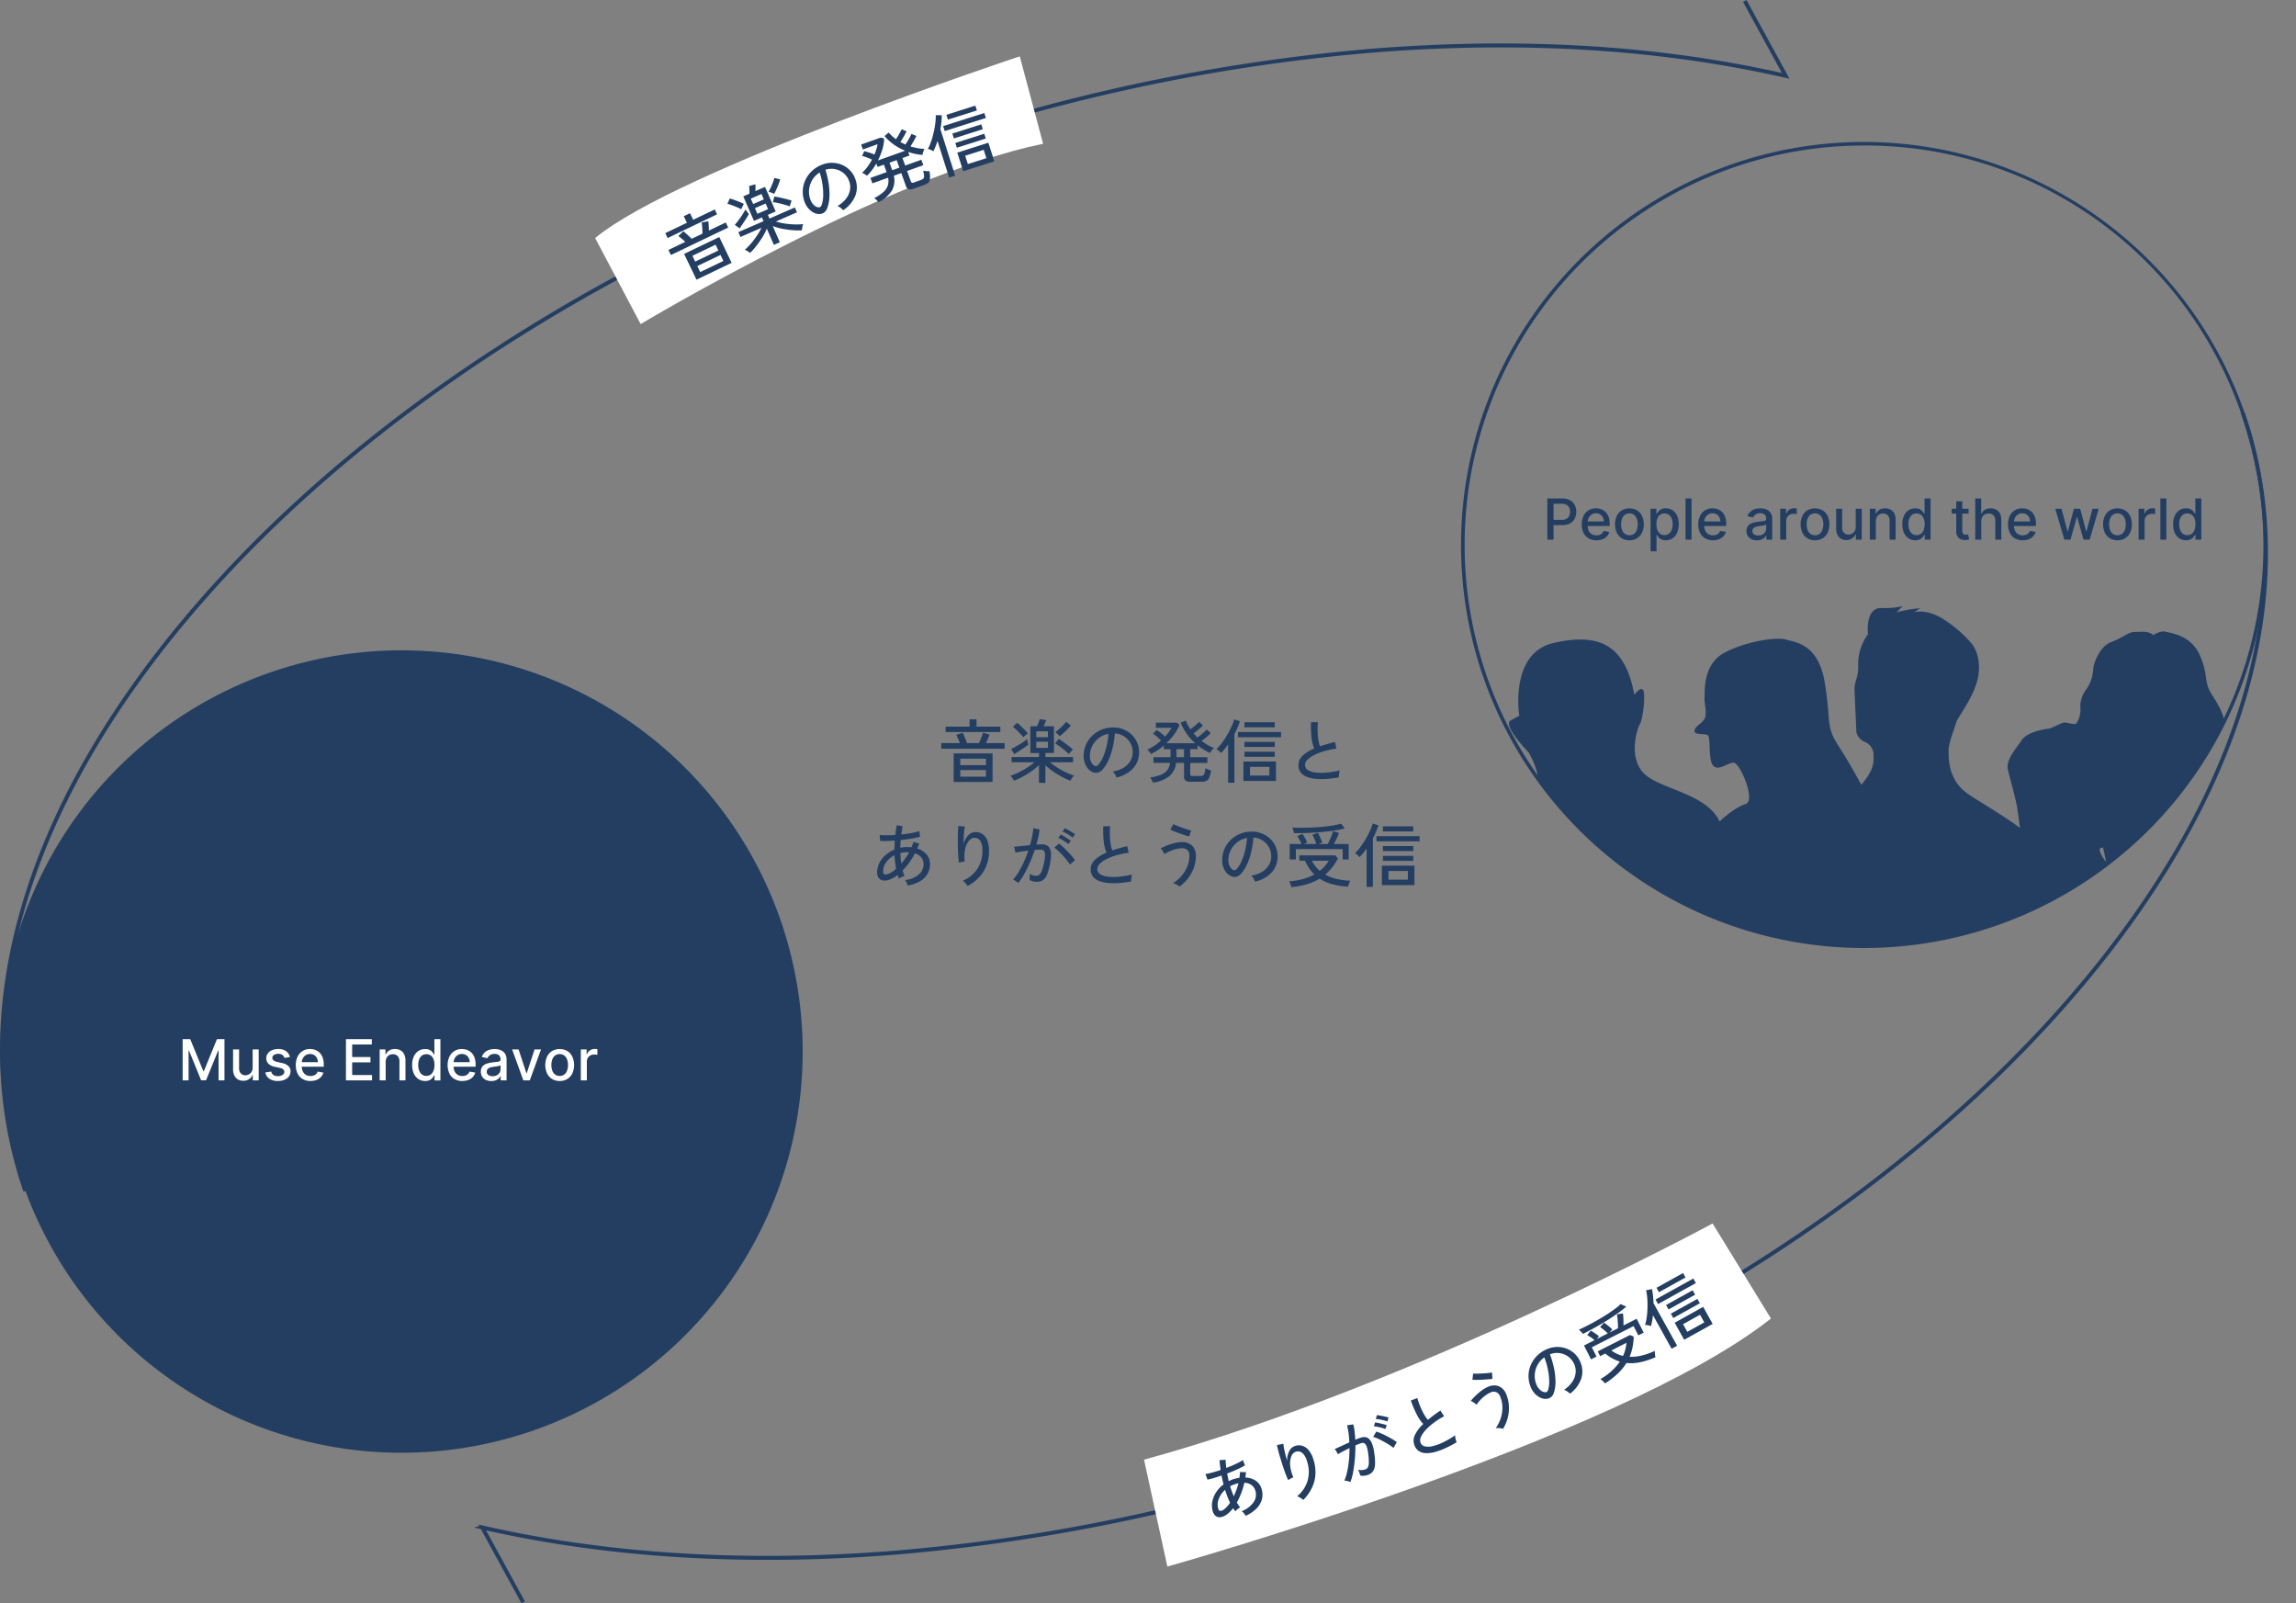<svg xmlns="http://www.w3.org/2000/svg" xmlns:xlink="http://www.w3.org/1999/xlink" width="563" height="393.051" viewBox="0 0 563 393.051"><rect x="0" y="0" width="563" height="393.051" fill="#808080" stroke="none"/><defs><clipPath id="a"><rect width="563" height="393.051" fill="none"/></clipPath><clipPath id="b"><path d="M487.815,46.85a98.33,98.33,0,1,0,32.1-5.421,98.469,98.469,0,0,0-32.1,5.421" transform="translate(-421.63 -41.429)" fill="none"/></clipPath></defs><g clip-path="url(#a)"><path d="M191.424,253.557A98.358,98.358,0,1,1,66.3,192.795a98.359,98.359,0,0,1,125.127,60.763" transform="translate(-0.014 -27.955)" fill="#243e62"/><path d="M520.006,238.511a98.8,98.8,0,1,1,32.236-5.445,98.956,98.956,0,0,1-32.236,5.445M519.837,41.78a97.937,97.937,0,1,0,92.627,65.9,97.505,97.505,0,0,0-92.627-65.9" transform="translate(-62.837 -6.107)" fill="#243e62"/><path d="M5.762,292.138c-14.944-43.162-.59-93.555,40.422-141.9C87.135,101.97,149.78,61.5,222.583,36.3A461.368,461.368,0,0,1,336.835,11.911c36.025-2.855,69.694-.843,100.1,5.979L427.41.464,428.26,0,438.809,19.31l-1.047-.24c-30.581-6.991-64.512-9.075-100.849-6.2A460.442,460.442,0,0,0,222.9,37.211C150.258,62.363,87.762,102.727,46.92,150.867,6.139,198.938-8.152,249,6.675,291.822Z" transform="translate(0 0)" fill="#243e62"/><path d="M148.242,410.749l-9.93-18.176-1.737-.4,1.333-.34-.216-.4.952.217a.23.23,0,0,1,.117.027c30.576,6.988,64.5,9.07,100.829,6.19A460.405,460.405,0,0,0,353.6,373.537c72.641-25.151,135.138-65.515,175.979-113.656,40.779-48.07,55.072-98.128,40.245-140.954l.914-.317c14.944,43.162.59,93.555-40.422,141.9-40.951,48.27-103.6,88.737-176.4,113.945a461.415,461.415,0,0,1-114.252,24.386c-36.03,2.855-69.7.843-100.1-5.982.257.457.6,1.081,1.063,1.931l8.466,15.5Z" transform="translate(-20.378 -17.698)" fill="#243e62"/><path d="M271.283,214.471V213.1h4.568a11.121,11.121,0,0,0-.425-1.044c-.169-.368-.334-.693-.493-.977l1.613-.51q.153.29.349.747t.382.934q.186.476.305.849H280.5a8.634,8.634,0,0,0,.4-.849c.131-.317.252-.628.366-.934s.2-.56.254-.764l1.579.425a6.672,6.672,0,0,1-.339.968q-.254.611-.51,1.155h4.585v1.376Zm1.07-4.092v-1.325h5.875v-1.783h1.7v1.783h5.842v1.325Zm1.97,5.247h9.543v7h-9.543Zm1.63,2.87h6.283v-1.579h-6.283Zm0,2.836h6.283V219.7h-6.283Z" transform="translate(-40.478 -30.927)" fill="#243e62"/><path d="M298.215,222.833V218.5a14.372,14.372,0,0,1-1.859,1.511,22.809,22.809,0,0,1-2.2,1.35,15.336,15.336,0,0,1-2.073.942,4.332,4.332,0,0,0-.382-.628,3.162,3.162,0,0,0-.5-.578,14.832,14.832,0,0,0,1.987-.807,20.587,20.587,0,0,0,2.1-1.172,15.037,15.037,0,0,0,1.808-1.333h-5.6V216.5h6.724v-.985h-2.122V208.96h1.63q.152-.306.357-.815a9.362,9.362,0,0,0,.322-.934l1.6.238q-.068.2-.28.67t-.4.841h2.564v6.554H299.8v.985h6.775v1.29h-5.637a14.839,14.839,0,0,0,1.766,1.3,18.89,18.89,0,0,0,2.079,1.146,16.646,16.646,0,0,0,2.03.815,3.566,3.566,0,0,0-.493.6q-.272.4-.408.653a16.588,16.588,0,0,1-2.055-.933,21.745,21.745,0,0,1-2.2-1.342A13.391,13.391,0,0,1,299.8,218.5v4.33Zm-6.078-7.047-.731-1.274q.391-.168.916-.458c.352-.193.716-.4,1.1-.637s.735-.464,1.069-.7.608-.439.824-.62c.012.091.037.23.077.416s.082.371.128.552a4.044,4.044,0,0,1,.085.408q-.425.339-1.07.781t-1.29.849q-.646.407-1.1.679m2.241-4.126a10.973,10.973,0,0,0-.73-.84q-.458-.485-.951-.96a7.924,7.924,0,0,0-.9-.764l1.053-.968a11.525,11.525,0,0,1,.933.807q.51.484.977.968t.721.807q-.119.086-.339.271t-.433.373q-.213.188-.331.305m3.175,0h2.854v-1.444h-2.854Zm0,2.6h2.854v-1.494h-2.854Zm8,1.511a13.267,13.267,0,0,0-1.018-.9q-.628-.51-1.265-.977a10.7,10.7,0,0,0-1.095-.721l.865-1.121q.374.221.858.561t.993.721q.509.383.942.731t.706.6a4.288,4.288,0,0,0-.323.322q-.2.221-.391.433a2.955,2.955,0,0,0-.272.348m-2.292-4.347a2.28,2.28,0,0,0-.271-.305c-.136-.136-.278-.275-.425-.416a3.349,3.349,0,0,0-.34-.3,9.117,9.117,0,0,0,.883-.7c.34-.3.67-.617.994-.95a11.075,11.075,0,0,0,.773-.875l1.154.9q-.305.374-.79.875t-1.01.977a12.148,12.148,0,0,1-.968.8" transform="translate(-43.45 -30.918)" fill="#243e62"/><path d="M320.369,221.868A3.338,3.338,0,0,0,320,221.1a3,3,0,0,0-.551-.7,7.113,7.113,0,0,0,2.6-.883,4.887,4.887,0,0,0,1.656-1.579,4.109,4.109,0,0,0,.637-2.021,4.489,4.489,0,0,0-1.223-3.379A4.712,4.712,0,0,0,321.7,211.5a4.594,4.594,0,0,0-1.724-.433,23,23,0,0,1-.492,3.328,16.724,16.724,0,0,1-1.012,3.125,8.819,8.819,0,0,1-1.52,2.411,2.285,2.285,0,0,1-1.2.764,2.178,2.178,0,0,1-1.265-.153,3,3,0,0,1-1.155-.892,4.366,4.366,0,0,1-.781-1.485,5.292,5.292,0,0,1-.221-1.867,7.077,7.077,0,0,1,.7-2.751,6.831,6.831,0,0,1,1.674-2.164,7.256,7.256,0,0,1,2.411-1.376,7.565,7.565,0,0,1,2.9-.382,6.4,6.4,0,0,1,2.309.561,6.3,6.3,0,0,1,1.919,1.341,5.853,5.853,0,0,1,1.664,4.5,5.672,5.672,0,0,1-1.578,3.736,7.73,7.73,0,0,1-3.974,2.106m-5.434-2.9a.755.755,0,0,0,.442.111.717.717,0,0,0,.492-.264,6.648,6.648,0,0,0,1.2-1.9,15.6,15.6,0,0,0,.892-2.7,18.3,18.3,0,0,0,.459-3.04,5.425,5.425,0,0,0-2.293.985,5.641,5.641,0,0,0-1.6,1.833,5.5,5.5,0,0,0-.662,2.377,3.34,3.34,0,0,0,.272,1.622,2.167,2.167,0,0,0,.8.977" transform="translate(-46.603 -31.276)" fill="#243e62"/><path d="M332.034,222.846a3.667,3.667,0,0,0-.271-.629,5.2,5.2,0,0,0-.391-.645,11.18,11.18,0,0,0,2.556-.629,3.761,3.761,0,0,0,1.578-1.12,3.908,3.908,0,0,0,.756-1.817h-4.093V216.6h4.194v-1.953h-1.647v-.883a14.226,14.226,0,0,1-1.528,1.146,13.659,13.659,0,0,1-1.63.909,2.349,2.349,0,0,0-.237-.356c-.114-.147-.232-.289-.357-.425a1.681,1.681,0,0,0-.322-.289,9.934,9.934,0,0,0,1.766-.959,14.393,14.393,0,0,0,1.63-1.282,12.148,12.148,0,0,0-.985-.909,8.8,8.8,0,0,0-1-.738l.9-.934q.457.29,1.044.747t1.028.866q.491-.544.892-1.078a8.327,8.327,0,0,0,.67-1.045h-3.821V208.14h5.078l.73.51a10.353,10.353,0,0,1-1.325,2.377,16.278,16.278,0,0,1-1.9,2.157h7.063a13.533,13.533,0,0,1-2.1-2.343,12.221,12.221,0,0,1-1.451-2.734l1.24-.475a10.361,10.361,0,0,0,1.138,2.139q.357-.254.765-.585c.271-.221.532-.444.781-.671a7,7,0,0,0,.577-.577l.968.883q-.288.288-.7.653t-.841.713q-.433.348-.773.6c.159.169.314.337.467.5s.314.325.484.483c.238-.169.506-.376.807-.619s.583-.487.849-.73.472-.444.619-.6l.968.883q-.272.272-.662.629t-.807.7q-.416.339-.755.594a14.583,14.583,0,0,0,1.451.968,10.2,10.2,0,0,0,1.571.747,4.4,4.4,0,0,0-.339.348c-.135.153-.264.312-.382.476a2.039,2.039,0,0,0-.246.416A15.072,15.072,0,0,1,343,213.71v.934h-1.817V216.6H345.4v1.409h-4.211v2.734a.467.467,0,0,0,.127.356.761.761,0,0,0,.5.118H343.6a1.542,1.542,0,0,0,.713-.135.876.876,0,0,0,.382-.552,7.235,7.235,0,0,0,.213-1.265,4.194,4.194,0,0,0,.7.356c.277.113.512.2.7.272a7.133,7.133,0,0,1-.484,1.774,1.466,1.466,0,0,1-.73.773,3.075,3.075,0,0,1-1.163.186h-2.666a2.074,2.074,0,0,1-1.223-.28,1.106,1.106,0,0,1-.373-.943v-3.4h-1.936a5.014,5.014,0,0,1-1.664,3.252,8.31,8.31,0,0,1-4.041,1.588m5.79-6.249h1.851v-1.953h-1.851Z" transform="translate(-49.335 -30.981)" fill="#243e62"/><path d="M353.454,222.828v-9.39q-.425.595-.858,1.121t-.874.967a3.981,3.981,0,0,0-.51-.517,3.26,3.26,0,0,0-.612-.433,9.3,9.3,0,0,0,1.053-1.147q.542-.687,1.069-1.511t.977-1.673q.449-.849.772-1.613a10.566,10.566,0,0,0,.476-1.342l1.409.442q-.239.748-.586,1.562T355,210.908v11.92Zm2.411-12.446h10.579v1.274H355.865Zm1.341,7.233h7.981v4.771h-7.981Zm.255-9.628H364.9v1.24h-7.437Zm0,4.822H364.9v1.24h-7.437Zm0,2.411H364.9v1.223h-7.437Zm1.358,5.842h4.754v-2.14h-4.754Z" transform="translate(-52.313 -30.93)" fill="#243e62"/><path d="M384.132,221.624a28.436,28.436,0,0,1-2.972.374,16.437,16.437,0,0,1-2.7-.017,7.888,7.888,0,0,1-2.207-.5,3.427,3.427,0,0,1-1.486-1.078,2.814,2.814,0,0,1-.534-1.766,3.142,3.142,0,0,1,1.061-2.36,9.248,9.248,0,0,1,2.81-1.732,9.417,9.417,0,0,1-.662-2.657,24.78,24.78,0,0,1-.135-3.8H379a17.189,17.189,0,0,0-.077,2.114,16.281,16.281,0,0,0,.179,2.106,8.928,8.928,0,0,0,.408,1.69q.849-.288,1.774-.552t1.894-.5l.356,1.63a20.366,20.366,0,0,0-2.921.6,14.3,14.3,0,0,0-2.461.934,6.344,6.344,0,0,0-1.691,1.163,1.834,1.834,0,0,0-.619,1.274,1.455,1.455,0,0,0,.687,1.265,4.324,4.324,0,0,0,1.884.619,12.8,12.8,0,0,0,2.734.017,22.176,22.176,0,0,0,3.235-.544,4.056,4.056,0,0,0-.187.841,6.939,6.939,0,0,0-.067.875" transform="translate(-55.839 -31.049)" fill="#243e62"/><path d="M260.308,252.56a4.15,4.15,0,0,0-.246-.67,2.669,2.669,0,0,0-.416-.671,6.282,6.282,0,0,0,3.362-1.342,3.25,3.25,0,0,0,1.172-2.529,2.554,2.554,0,0,0-.561-1.681,3.26,3.26,0,0,0-1.545-1,17.476,17.476,0,0,1-3.023,4.211q.1.356.22.7c.08.227.165.448.255.663a3.935,3.935,0,0,0-.738.263,3.418,3.418,0,0,0-.654.365c-.056-.147-.111-.294-.161-.442s-.1-.294-.162-.442a7.343,7.343,0,0,1-1.9,1.1,3.434,3.434,0,0,1-1.715.229,1.645,1.645,0,0,1-.645-.263,1.6,1.6,0,0,1-.535-.629,2.421,2.421,0,0,1-.212-1.095,4.972,4.972,0,0,1,.551-2.3,6.573,6.573,0,0,1,1.511-1.928,7.513,7.513,0,0,1,2.182-1.342q0-.577.026-1.138t.06-1.086q-1.087.086-2.038.111a14.3,14.3,0,0,1-1.545-.026l-.136-1.444a16.4,16.4,0,0,0,1.673.068q1.027,0,2.164-.068.085-.662.17-1.265t.187-1.129l1.46.271q-.1.459-.187.951t-.152,1.036q1.274-.137,2.454-.34a12.561,12.561,0,0,0,1.961-.475l.17,1.375a17.643,17.643,0,0,1-2.114.467q-1.265.213-2.623.348-.069.918-.1,1.9.407-.085.831-.136a7.106,7.106,0,0,1,.849-.051q.272,0,.535.017t.518.051a13.438,13.438,0,0,0,.509-1.325l1.41.408-.237.612c-.08.2-.164.408-.255.611a4.789,4.789,0,0,1,2.276,1.427,3.612,3.612,0,0,1,.849,2.445,4.559,4.559,0,0,1-.662,2.445,5.17,5.17,0,0,1-1.885,1.765,8.85,8.85,0,0,1-2.9.985m-4.788-2.853a6.464,6.464,0,0,0,1.919-1.24q-.152-.8-.246-1.639t-.128-1.707a5.861,5.861,0,0,0-2.021,1.69,3.684,3.684,0,0,0-.782,2.249q0,.662.366.748a1.622,1.622,0,0,0,.892-.1m3.192-2.513q.493-.595.994-1.291a13,13,0,0,0,.925-1.494,1.722,1.722,0,0,0-.237-.017h-.238a6.734,6.734,0,0,0-1.664.2c.012.442.037.881.077,1.316s.088.864.145,1.282" transform="translate(-37.721 -35.478)" fill="#243e62"/><path d="M278.449,252.715a4.168,4.168,0,0,0-.527-.7,4.3,4.3,0,0,0-.646-.595,7.793,7.793,0,0,0,3.541-2.87A8.028,8.028,0,0,0,282.083,244a5.04,5.04,0,0,0-.288-1.893,1.952,1.952,0,0,0-.765-.968,1.725,1.725,0,0,0-1.052-.229,1.847,1.847,0,0,0-1.24.773,4.834,4.834,0,0,0-.892,2,8.936,8.936,0,0,0-.093,3.031,2.6,2.6,0,0,0-.459.06c-.2.039-.4.079-.578.118a2.408,2.408,0,0,0-.391.111q-.085-.611-.153-1.528t-.093-1.961q-.027-1.045-.026-2.089c0-.7.01-1.344.034-1.945s.056-1.092.1-1.477l1.6.153a9.9,9.9,0,0,0-.179,1.155q-.077.713-.111,1.528t-.051,1.562a5.027,5.027,0,0,1,1.121-2.046,2.407,2.407,0,0,1,1.7-.858,2.954,2.954,0,0,1,1.732.425,3.237,3.237,0,0,1,1.24,1.486A6.3,6.3,0,0,1,283.7,244a9.466,9.466,0,0,1-1.384,5.238,10.191,10.191,0,0,1-3.863,3.473" transform="translate(-41.19 -35.513)" fill="#243e62"/><path d="M293.252,252.066a2.389,2.389,0,0,0-.357-.271q-.254-.17-.517-.332a1.524,1.524,0,0,0-.417-.195,12.06,12.06,0,0,0,1.377-1.894,24.212,24.212,0,0,0,1.29-2.479q.611-1.349,1.087-2.759-.918.119-1.775.247a13.91,13.91,0,0,0-1.384.263q-.017-.153-.077-.45c-.039-.2-.085-.4-.135-.594a3.244,3.244,0,0,0-.128-.416q.593-.051,1.681-.162t2.224-.229a20.426,20.426,0,0,0,.544-2.157,16.929,16.929,0,0,0,.271-1.97l1.529.271a13.92,13.92,0,0,1-.271,1.775q-.205.942-.493,1.944.8-.051,1.308-.051a2.971,2.971,0,0,1,1.163.212,1.617,1.617,0,0,1,.789.739,3.314,3.314,0,0,1,.322,1.46,10.442,10.442,0,0,1-.254,2.36,13.675,13.675,0,0,1-.7,2.581,3.169,3.169,0,0,1-1,1.4,2.544,2.544,0,0,1-1.52.433,4.051,4.051,0,0,1-.917-.1,2.8,2.8,0,0,1-.85-.356q.018-.306.018-.764a4.437,4.437,0,0,0-.052-.748,3.1,3.1,0,0,0,1.648.493,1.172,1.172,0,0,0,.781-.271,2.419,2.419,0,0,0,.594-.977,13.651,13.651,0,0,0,.544-2,9.934,9.934,0,0,0,.237-1.681,2.267,2.267,0,0,0-.127-.951.76.76,0,0,0-.4-.424,1.6,1.6,0,0,0-.595-.1q-.272,0-.629.017t-.763.051q-.527,1.579-1.206,3.116t-1.4,2.827a13.812,13.812,0,0,1-1.435,2.14m12.668-4.5a9.458,9.458,0,0,0-.756-1.062q-.484-.6-1.045-1.214t-1.095-1.112a7.683,7.683,0,0,0-.942-.773l1.138-.985a9.5,9.5,0,0,1,.994.815q.55.51,1.12,1.1t1.053,1.155a9.667,9.667,0,0,1,.755.993Zm-.391-5.009a7.687,7.687,0,0,0-.738-.568q-.434-.3-.892-.561a8.206,8.206,0,0,0-.815-.416l.577-.8a6.5,6.5,0,0,1,.8.425c.316.192.631.391.942.594a8.983,8.983,0,0,1,.738.527Zm1.052-1.6a6.107,6.107,0,0,0-.756-.561q-.449-.288-.908-.543a6.342,6.342,0,0,0-.815-.391l.56-.8a8.173,8.173,0,0,1,.807.408q.484.272.96.56a7.031,7.031,0,0,1,.747.51Z" transform="translate(-43.564 -35.612)" fill="#243e62"/><path d="M324.256,251.624a28.437,28.437,0,0,1-2.972.374,16.436,16.436,0,0,1-2.7-.017,7.888,7.888,0,0,1-2.207-.5,3.427,3.427,0,0,1-1.486-1.078,2.814,2.814,0,0,1-.534-1.766,3.142,3.142,0,0,1,1.061-2.36,9.248,9.248,0,0,1,2.81-1.732,9.416,9.416,0,0,1-.662-2.657,24.784,24.784,0,0,1-.135-3.8h1.7a17.2,17.2,0,0,0-.077,2.114,16.281,16.281,0,0,0,.179,2.106,8.926,8.926,0,0,0,.408,1.69q.849-.288,1.774-.552t1.894-.5l.357,1.63a20.37,20.37,0,0,0-2.921.6,14.3,14.3,0,0,0-2.461.934,6.343,6.343,0,0,0-1.691,1.163,1.834,1.834,0,0,0-.619,1.274,1.455,1.455,0,0,0,.687,1.265,4.325,4.325,0,0,0,1.885.619,12.8,12.8,0,0,0,2.734.017,22.176,22.176,0,0,0,3.235-.544,4.055,4.055,0,0,0-.187.841,6.934,6.934,0,0,0-.067.875" transform="translate(-46.905 -35.525)" fill="#243e62"/><path d="M339.133,252.788a3.917,3.917,0,0,0-1.58-.849,8.667,8.667,0,0,0,2.029-1.715,8.391,8.391,0,0,0,1.444-2.318,6.877,6.877,0,0,0,.534-2.675,1.808,1.808,0,0,0-.492-1.4,1.745,1.745,0,0,0-1.223-.45,6.405,6.405,0,0,0-1.545.2,9.651,9.651,0,0,0-1.562.535,6.7,6.7,0,0,0-1.274.721,3.679,3.679,0,0,0-.237-.458c-.113-.193-.236-.379-.365-.561a2.542,2.542,0,0,0-.348-.408q.73-.374,1.622-.73a13.239,13.239,0,0,1,1.85-.586,8.019,8.019,0,0,1,1.859-.229,3.579,3.579,0,0,1,1.682.391,2.949,2.949,0,0,1,1.189,1.137,3.557,3.557,0,0,1,.442,1.833,8.567,8.567,0,0,1-.527,2.989,9.526,9.526,0,0,1-1.435,2.59,9.77,9.77,0,0,1-2.062,1.978m2.36-12.294c-.237-.056-.567-.153-.985-.288s-.864-.289-1.333-.459-.911-.337-1.324-.5a8.716,8.716,0,0,1-.96-.433l.747-1.342q.288.153.849.382t1.231.467q.67.239,1.291.433t.994.281Z" transform="translate(-49.913 -35.433)" fill="#243e62"/><path d="M360.288,251.868a3.336,3.336,0,0,0-.365-.773,3,3,0,0,0-.551-.7,7.113,7.113,0,0,0,2.6-.883,4.886,4.886,0,0,0,1.656-1.579,4.109,4.109,0,0,0,.637-2.021,4.489,4.489,0,0,0-1.223-3.379,4.712,4.712,0,0,0-1.417-1.028,4.594,4.594,0,0,0-1.724-.433,23,23,0,0,1-.492,3.328,16.719,16.719,0,0,1-1.012,3.125,8.818,8.818,0,0,1-1.52,2.411,2.285,2.285,0,0,1-1.2.764,2.178,2.178,0,0,1-1.265-.153,3,3,0,0,1-1.155-.892,4.366,4.366,0,0,1-.781-1.485,5.293,5.293,0,0,1-.221-1.867,7.077,7.077,0,0,1,.7-2.751,6.83,6.83,0,0,1,1.673-2.164,7.256,7.256,0,0,1,2.411-1.376,7.565,7.565,0,0,1,2.9-.382,6.4,6.4,0,0,1,2.309.561,6.3,6.3,0,0,1,1.919,1.341,5.853,5.853,0,0,1,1.664,4.5,5.672,5.672,0,0,1-1.578,3.736,7.729,7.729,0,0,1-3.974,2.106m-5.434-2.9a.755.755,0,0,0,.442.111.717.717,0,0,0,.492-.264,6.648,6.648,0,0,0,1.2-1.9,15.6,15.6,0,0,0,.892-2.7,18.3,18.3,0,0,0,.459-3.04,5.425,5.425,0,0,0-2.293.985,5.642,5.642,0,0,0-1.6,1.833,5.5,5.5,0,0,0-.662,2.377,3.341,3.341,0,0,0,.272,1.622,2.167,2.167,0,0,0,.8.977" transform="translate(-52.559 -35.752)" fill="#243e62"/><path d="M372.1,252.9c-.023-.1-.066-.249-.127-.442s-.129-.388-.2-.585a1.772,1.772,0,0,0-.212-.433,14.484,14.484,0,0,0,6.18-1.647,10.661,10.661,0,0,1-2.292-3.379h-1.409v-1.308H382.9l.628.764a14.784,14.784,0,0,1-1.443,2.2,12.668,12.668,0,0,1-1.681,1.741,10.527,10.527,0,0,0,2.82,1.078,17.613,17.613,0,0,0,3.344.433,2.99,2.99,0,0,0-.229.442,5.872,5.872,0,0,0-.221.578c-.062.192-.111.339-.145.442a20.158,20.158,0,0,1-3.795-.595,10.736,10.736,0,0,1-3.151-1.376,13.111,13.111,0,0,1-3.1,1.359,21.052,21.052,0,0,1-3.829.73m-.408-6.792v-3.8h2.887a10.328,10.328,0,0,0-1.035-1.919l1.24-.578a6.245,6.245,0,0,1,.416.62c.154.254.3.517.442.79a6.551,6.551,0,0,1,.331.73l-.781.357h3.023c-.068-.226-.16-.481-.271-.764s-.233-.557-.357-.824-.238-.484-.34-.653l1.342-.51a6.63,6.63,0,0,1,.374.713q.2.442.4.892a7.374,7.374,0,0,1,.3.79l-.985.357h2.344q.219-.424.483-1t.485-1.155c.146-.385.26-.713.339-.984l1.427.442a11.638,11.638,0,0,1-.526,1.291q-.359.763-.7,1.409h3.617v3.8h-1.477v-2.547H373.2v2.547Zm1.053-6.452a2.573,2.573,0,0,0-.094-.433c-.051-.176-.108-.354-.169-.535a3.749,3.749,0,0,0-.162-.408q1.477.068,3.167.043t3.354-.153q1.664-.126,3.082-.339a16.221,16.221,0,0,0,2.352-.5l.95,1.172a32.289,32.289,0,0,1-3.617.654q-2.038.263-4.3.391t-4.559.111m6.316,9.237a9.315,9.315,0,0,0,1.2-1.129,10.155,10.155,0,0,0,1.011-1.35h-4.143a7.379,7.379,0,0,0,.849,1.35,8.122,8.122,0,0,0,1.086,1.129" transform="translate(-55.44 -35.412)" fill="#243e62"/><path d="M393.373,252.828v-9.39q-.425.595-.858,1.121t-.874.967a3.98,3.98,0,0,0-.51-.517,3.262,3.262,0,0,0-.612-.433,9.237,9.237,0,0,0,1.052-1.147,18.393,18.393,0,0,0,1.07-1.511q.526-.823.977-1.673t.773-1.613a10.575,10.575,0,0,0,.476-1.342l1.409.442q-.239.748-.586,1.562t-.773,1.613v11.92Zm2.411-12.446h10.579v1.274H395.784Zm1.341,7.233h7.981v4.771h-7.981Zm.255-9.628h7.437v1.24H397.38Zm0,4.822h7.437v1.24H397.38Zm0,2.411h7.437v1.223H397.38Zm1.358,5.842h4.754v-2.14h-4.754Z" transform="translate(-58.269 -35.406)" fill="#243e62"/><path d="M52.644,299.417H54.5l3.219,7.86h.119l3.219-7.86H62.9v10.111H61.451v-7.317h-.094l-2.982,7.3h-1.2l-2.982-7.307H54.1v7.322H52.644Z" transform="translate(-7.855 -44.676)" fill="#fff"/><path d="M71.978,306.826v-4.438h1.48v7.582H72.006v-1.313h-.079a2.35,2.35,0,0,1-.836,1.009,2.428,2.428,0,0,1-1.429.4,2.531,2.531,0,0,1-1.291-.323,2.212,2.212,0,0,1-.878-.96,3.5,3.5,0,0,1-.319-1.575v-4.823H68.65v4.645a1.73,1.73,0,0,0,.43,1.234,1.456,1.456,0,0,0,1.115.459,1.823,1.823,0,0,0,.827-.208,1.757,1.757,0,0,0,.687-.627,1.888,1.888,0,0,0,.269-1.066" transform="translate(-10.023 -45.119)" fill="#fff"/><path d="M82.51,304.222l-1.337.237a1.609,1.609,0,0,0-.265-.489,1.329,1.329,0,0,0-.486-.38,1.755,1.755,0,0,0-.766-.148,1.855,1.855,0,0,0-1.046.279.836.836,0,0,0-.419.718.754.754,0,0,0,.282.613,2.277,2.277,0,0,0,.908.38l1.2.277a3.22,3.22,0,0,1,1.56.745,1.749,1.749,0,0,1,.514,1.309,1.984,1.984,0,0,1-.393,1.211,2.6,2.6,0,0,1-1.091.832,4.054,4.054,0,0,1-1.617.3,3.632,3.632,0,0,1-2.078-.545,2.287,2.287,0,0,1-.988-1.553l1.427-.218a1.356,1.356,0,0,0,.548.842,1.879,1.879,0,0,0,1.081.283,1.99,1.99,0,0,0,1.16-.3.888.888,0,0,0,.434-.743.781.781,0,0,0-.264-.6,1.754,1.754,0,0,0-.807-.365l-1.284-.282a3.07,3.07,0,0,1-1.567-.77,1.858,1.858,0,0,1-.506-1.338,1.913,1.913,0,0,1,.375-1.175,2.472,2.472,0,0,1,1.037-.787,3.8,3.8,0,0,1,1.515-.284,3.15,3.15,0,0,1,1.935.531,2.49,2.49,0,0,1,.933,1.419" transform="translate(-11.413 -45.102)" fill="#fff"/><path d="M88.851,310.106a3.7,3.7,0,0,1-1.928-.482,3.216,3.216,0,0,1-1.245-1.357,5.056,5.056,0,0,1,0-4.11,3.269,3.269,0,0,1,3.069-1.886,3.723,3.723,0,0,1,1.244.213,3.013,3.013,0,0,1,1.081.666,3.14,3.14,0,0,1,.756,1.177,4.923,4.923,0,0,1,.276,1.755v.523H86.076V305.5h4.582a2.2,2.2,0,0,0-.237-1.035,1.807,1.807,0,0,0-.664-.713,1.875,1.875,0,0,0-1-.262,1.933,1.933,0,0,0-1.084.3,2.057,2.057,0,0,0-.711.79,2.281,2.281,0,0,0-.249,1.054v.864a2.84,2.84,0,0,0,.27,1.293,1.9,1.9,0,0,0,.752.813,2.223,2.223,0,0,0,1.132.279,2.322,2.322,0,0,0,.765-.121,1.626,1.626,0,0,0,.6-.363,1.584,1.584,0,0,0,.385-.6l1.4.252a2.538,2.538,0,0,1-.6,1.079,2.905,2.905,0,0,1-1.082.716,4.031,4.031,0,0,1-1.478.254" transform="translate(-12.719 -45.102)" fill="#fff"/><path d="M99.708,309.527V299.416h6.338v1.314h-4.813v3.081h4.483v1.308h-4.483v3.1h4.873v1.313Z" transform="translate(-14.877 -44.676)" fill="#fff"/><path d="M110.9,305.45v4.5h-1.476V302.37h1.417V303.6h.094a2.15,2.15,0,0,1,.822-.967,2.533,2.533,0,0,1,1.414-.366,2.756,2.756,0,0,1,1.358.323,2.192,2.192,0,0,1,.9.961,3.471,3.471,0,0,1,.322,1.575v4.823h-1.476v-4.645a1.834,1.834,0,0,0-.43-1.292,1.525,1.525,0,0,0-1.18-.466,1.833,1.833,0,0,0-.91.222,1.576,1.576,0,0,0-.627.649,2.147,2.147,0,0,0-.23,1.029" transform="translate(-16.327 -45.102)" fill="#fff"/><path d="M121.961,309.676a2.913,2.913,0,0,1-1.637-.472,3.154,3.154,0,0,1-1.126-1.348,4.975,4.975,0,0,1-.407-2.1,4.906,4.906,0,0,1,.412-2.1,3.138,3.138,0,0,1,1.133-1.338,2.956,2.956,0,0,1,1.634-.464,2.389,2.389,0,0,1,1.137.234,2.084,2.084,0,0,1,.671.546,4.673,4.673,0,0,1,.373.548h.089v-3.757h1.476v10.111h-1.441v-1.18h-.124a4.03,4.03,0,0,1-.382.553,2.191,2.191,0,0,1-.684.543,2.381,2.381,0,0,1-1.126.232m.326-1.259a1.722,1.722,0,0,0,1.079-.338,2.088,2.088,0,0,0,.671-.941,3.923,3.923,0,0,0,.23-1.4,3.854,3.854,0,0,0-.227-1.383,2.032,2.032,0,0,0-.667-.923,1.955,1.955,0,0,0-2.2.015,2.1,2.1,0,0,0-.669.943,3.807,3.807,0,0,0-.224,1.348,3.884,3.884,0,0,0,.226,1.368,2.15,2.15,0,0,0,.674.96,1.722,1.722,0,0,0,1.1.353" transform="translate(-17.725 -44.676)" fill="#fff"/><path d="M132.613,310.106a3.7,3.7,0,0,1-1.928-.482,3.216,3.216,0,0,1-1.245-1.357,5.056,5.056,0,0,1,0-4.11,3.269,3.269,0,0,1,3.069-1.886,3.723,3.723,0,0,1,1.244.213,3.013,3.013,0,0,1,1.081.666,3.14,3.14,0,0,1,.756,1.177,4.923,4.923,0,0,1,.276,1.755v.523h-6.028V305.5h4.582a2.2,2.2,0,0,0-.237-1.035,1.807,1.807,0,0,0-.664-.713,1.875,1.875,0,0,0-1-.262,1.933,1.933,0,0,0-1.084.3,2.057,2.057,0,0,0-.711.79,2.281,2.281,0,0,0-.249,1.054v.864a2.84,2.84,0,0,0,.27,1.293,1.9,1.9,0,0,0,.752.813,2.223,2.223,0,0,0,1.132.279,2.322,2.322,0,0,0,.765-.121,1.626,1.626,0,0,0,.6-.363,1.584,1.584,0,0,0,.385-.6l1.4.252a2.538,2.538,0,0,1-.6,1.079,2.906,2.906,0,0,1-1.082.716,4.031,4.031,0,0,1-1.478.254" transform="translate(-19.249 -45.102)" fill="#fff"/><path d="M141.146,310.121a3.068,3.068,0,0,1-1.3-.27,2.15,2.15,0,0,1-.921-.782,2.235,2.235,0,0,1-.339-1.259,2.036,2.036,0,0,1,.248-1.057,1.814,1.814,0,0,1,.667-.656,3.467,3.467,0,0,1,.938-.366,9.2,9.2,0,0,1,1.056-.187q.681-.079,1.106-.131a1.612,1.612,0,0,0,.618-.17.419.419,0,0,0,.192-.385v-.034a1.339,1.339,0,0,0-.362-1,1.483,1.483,0,0,0-1.079-.356,1.878,1.878,0,0,0-1.173.328,1.781,1.781,0,0,0-.59.728l-1.387-.316a2.678,2.678,0,0,1,.722-1.118,2.944,2.944,0,0,1,1.1-.622,4.345,4.345,0,0,1,1.309-.195,4.748,4.748,0,0,1,.965.105,2.881,2.881,0,0,1,.958.388,2.141,2.141,0,0,1,.734.8,2.8,2.8,0,0,1,.286,1.35v5.035h-1.442v-1.036h-.059a2.082,2.082,0,0,1-.43.562,2.288,2.288,0,0,1-.735.459,2.864,2.864,0,0,1-1.077.183m.322-1.185a2.135,2.135,0,0,0,1.048-.242,1.709,1.709,0,0,0,.667-.635,1.647,1.647,0,0,0,.23-.841v-.978a.752.752,0,0,1-.3.145,4.092,4.092,0,0,1-.511.113q-.286.047-.557.084l-.454.062a3.615,3.615,0,0,0-.783.182,1.333,1.333,0,0,0-.562.368.928.928,0,0,0-.21.634.938.938,0,0,0,.4.827,1.776,1.776,0,0,0,1.032.279" transform="translate(-20.678 -45.102)" fill="#fff"/><path d="M154.686,302.388l-2.75,7.583h-1.58l-2.755-7.583h1.585l1.92,5.836h.079l1.916-5.836Z" transform="translate(-22.024 -45.119)" fill="#fff"/><path d="M160.693,310.107a3.477,3.477,0,0,1-1.861-.489,3.3,3.3,0,0,1-1.235-1.367,5.048,5.048,0,0,1,0-4.118,3.3,3.3,0,0,1,1.235-1.372,3.791,3.791,0,0,1,3.722,0,3.293,3.293,0,0,1,1.234,1.372,5.048,5.048,0,0,1,0,4.118,3.3,3.3,0,0,1-1.234,1.367,3.484,3.484,0,0,1-1.862.489m.005-1.24a1.771,1.771,0,0,0,1.145-.365,2.163,2.163,0,0,0,.674-.972,4.179,4.179,0,0,0,0-2.673,2.187,2.187,0,0,0-.674-.98,1.965,1.965,0,0,0-2.3,0,2.172,2.172,0,0,0-.676.98,4.179,4.179,0,0,0,0,2.673,2.148,2.148,0,0,0,.676.972,1.788,1.788,0,0,0,1.153.365" transform="translate(-23.45 -45.102)" fill="#fff"/><path d="M167.4,309.95v-7.583h1.427v1.2h.08a1.834,1.834,0,0,1,.733-.965,2.087,2.087,0,0,1,1.192-.353c.093,0,.2,0,.328.009s.226.015.3.025V303.7a2.92,2.92,0,0,0-.317-.057,3.245,3.245,0,0,0-.453-.031,1.931,1.931,0,0,0-.931.22,1.648,1.648,0,0,0-.881,1.488v4.631Z" transform="translate(-24.978 -45.099)" fill="#fff"/><path d="M445.967,153.727V143.618h3.6a3.991,3.991,0,0,1,1.954.43,2.792,2.792,0,0,1,1.16,1.172,3.813,3.813,0,0,1,0,3.346,2.814,2.814,0,0,1-1.166,1.175,3.974,3.974,0,0,1-1.952.432h-2.478V148.88h2.34a2.472,2.472,0,0,0,1.21-.259,1.6,1.6,0,0,0,.682-.708,2.323,2.323,0,0,0,.217-1.022,2.287,2.287,0,0,0-.217-1.017,1.562,1.562,0,0,0-.684-.7,2.572,2.572,0,0,0-1.227-.252h-1.915v8.8Z" transform="translate(-66.543 -21.429)" fill="#243e62"/><path d="M459.478,154.306a3.691,3.691,0,0,1-1.928-.482,3.209,3.209,0,0,1-1.244-1.357,5.054,5.054,0,0,1,0-4.109,3.268,3.268,0,0,1,3.068-1.885,3.721,3.721,0,0,1,1.244.212,3.017,3.017,0,0,1,1.081.667,3.136,3.136,0,0,1,.755,1.177,4.923,4.923,0,0,1,.276,1.755v.523H456.7V149.7h4.581a2.2,2.2,0,0,0-.237-1.034,1.8,1.8,0,0,0-.664-.714,1.872,1.872,0,0,0-1-.261,1.926,1.926,0,0,0-1.084.3,2.06,2.06,0,0,0-.71.79,2.281,2.281,0,0,0-.249,1.054v.864A2.845,2.845,0,0,0,457.61,152a1.9,1.9,0,0,0,.752.812,2.223,2.223,0,0,0,1.132.279,2.3,2.3,0,0,0,.765-.121,1.632,1.632,0,0,0,.6-.362,1.592,1.592,0,0,0,.385-.6l1.4.251a2.524,2.524,0,0,1-.6,1.079,2.9,2.9,0,0,1-1.081.716,4.031,4.031,0,0,1-1.478.254" transform="translate(-68.02 -21.855)" fill="#243e62"/><path d="M469,154.306a3.471,3.471,0,0,1-1.861-.489,3.288,3.288,0,0,1-1.234-1.366,5.045,5.045,0,0,1,0-4.117,3.284,3.284,0,0,1,1.234-1.372,3.791,3.791,0,0,1,3.722,0,3.294,3.294,0,0,1,1.234,1.372,5.046,5.046,0,0,1,0,4.117,3.3,3.3,0,0,1-1.234,1.366,3.477,3.477,0,0,1-1.862.489m.005-1.239a1.771,1.771,0,0,0,1.145-.365,2.165,2.165,0,0,0,.674-.972,4.179,4.179,0,0,0,0-2.673,2.191,2.191,0,0,0-.674-.979,1.964,1.964,0,0,0-2.3,0,2.162,2.162,0,0,0-.676.979,4.164,4.164,0,0,0,0,2.673,2.137,2.137,0,0,0,.676.972,1.784,1.784,0,0,0,1.152.365" transform="translate(-69.452 -21.855)" fill="#243e62"/><path d="M475.706,157V146.571h1.441V147.8h.123a4.118,4.118,0,0,1,.37-.548,2.121,2.121,0,0,1,.671-.545,2.365,2.365,0,0,1,1.135-.235,2.96,2.96,0,0,1,1.639.465,3.129,3.129,0,0,1,1.132,1.337,5.6,5.6,0,0,1,0,4.208,3.186,3.186,0,0,1-1.125,1.348,2.908,2.908,0,0,1-1.634.471,2.391,2.391,0,0,1-1.127-.232,2.123,2.123,0,0,1-.684-.543,4.1,4.1,0,0,1-.38-.553h-.089V157Zm1.446-6.634a3.9,3.9,0,0,0,.231,1.4,2.105,2.105,0,0,0,.672.94,1.9,1.9,0,0,0,2.181-.015,2.172,2.172,0,0,0,.674-.96,4.184,4.184,0,0,0,.005-2.715,2.1,2.1,0,0,0-.671-.943,1.953,1.953,0,0,0-2.2-.014,2.014,2.014,0,0,0-.669.923,3.845,3.845,0,0,0-.227,1.382" transform="translate(-70.98 -21.855)" fill="#243e62"/><rect width="1.475" height="10.109" transform="translate(413.304 122.189)" fill="#243e62"/><path d="M493.063,154.306a3.691,3.691,0,0,1-1.928-.482,3.209,3.209,0,0,1-1.244-1.357,5.055,5.055,0,0,1,0-4.109,3.268,3.268,0,0,1,3.068-1.885,3.721,3.721,0,0,1,1.244.212,3.017,3.017,0,0,1,1.081.667,3.136,3.136,0,0,1,.755,1.177,4.922,4.922,0,0,1,.277,1.755v.523h-6.027V149.7h4.581a2.2,2.2,0,0,0-.237-1.034,1.8,1.8,0,0,0-.664-.714,1.872,1.872,0,0,0-1-.261,1.926,1.926,0,0,0-1.084.3,2.059,2.059,0,0,0-.71.79,2.281,2.281,0,0,0-.249,1.054v.864a2.845,2.845,0,0,0,.269,1.293,1.9,1.9,0,0,0,.752.812,2.223,2.223,0,0,0,1.132.279,2.3,2.3,0,0,0,.765-.121,1.633,1.633,0,0,0,.6-.362,1.592,1.592,0,0,0,.385-.6l1.4.251a2.523,2.523,0,0,1-.6,1.079,2.9,2.9,0,0,1-1.081.716,4.031,4.031,0,0,1-1.478.254" transform="translate(-73.032 -21.855)" fill="#243e62"/><path d="M505.924,154.321a3.071,3.071,0,0,1-1.3-.269,2.165,2.165,0,0,1-.921-.782,2.24,2.24,0,0,1-.339-1.259,2.044,2.044,0,0,1,.247-1.056,1.829,1.829,0,0,1,.667-.657,3.505,3.505,0,0,1,.938-.365,9.391,9.391,0,0,1,1.057-.188c.453-.052.823-.1,1.105-.13a1.61,1.61,0,0,0,.618-.171.417.417,0,0,0,.192-.385v-.035a1.338,1.338,0,0,0-.362-1,1.483,1.483,0,0,0-1.079-.356,1.875,1.875,0,0,0-1.172.328,1.777,1.777,0,0,0-.59.727l-1.387-.316a2.678,2.678,0,0,1,.722-1.118,2.943,2.943,0,0,1,1.1-.622,4.344,4.344,0,0,1,1.308-.195,4.706,4.706,0,0,1,.966.106,2.881,2.881,0,0,1,.957.387,2.145,2.145,0,0,1,.733.8,2.792,2.792,0,0,1,.287,1.349v5.035h-1.442v-1.036h-.059a2.082,2.082,0,0,1-.43.562,2.288,2.288,0,0,1-.735.459,2.86,2.86,0,0,1-1.076.182m.321-1.184a2.135,2.135,0,0,0,1.048-.242,1.709,1.709,0,0,0,.667-.635,1.644,1.644,0,0,0,.23-.841v-.978a.762.762,0,0,1-.3.146,4.252,4.252,0,0,1-.511.113q-.286.047-.557.084l-.454.061a3.608,3.608,0,0,0-.782.183,1.325,1.325,0,0,0-.562.368.926.926,0,0,0-.21.634.938.938,0,0,0,.4.827,1.777,1.777,0,0,0,1.032.279" transform="translate(-75.107 -21.855)" fill="#243e62"/><path d="M513.079,154.15v-7.581h1.427v1.2h.079a1.845,1.845,0,0,1,.733-.965,2.093,2.093,0,0,1,1.192-.353c.093,0,.2,0,.328.01s.226.014.3.025V147.9c-.06-.016-.166-.035-.317-.057a3.244,3.244,0,0,0-.453-.031,1.928,1.928,0,0,0-.93.22,1.651,1.651,0,0,0-.882,1.488v4.63Z" transform="translate(-76.557 -21.853)" fill="#243e62"/><path d="M522.49,154.306a3.472,3.472,0,0,1-1.861-.489,3.288,3.288,0,0,1-1.234-1.366,5.046,5.046,0,0,1,0-4.117,3.284,3.284,0,0,1,1.234-1.372,3.791,3.791,0,0,1,3.722,0,3.294,3.294,0,0,1,1.234,1.372,5.045,5.045,0,0,1,0,4.117,3.3,3.3,0,0,1-1.234,1.366,3.477,3.477,0,0,1-1.862.489m.005-1.239a1.771,1.771,0,0,0,1.145-.365,2.164,2.164,0,0,0,.674-.972,4.179,4.179,0,0,0,0-2.673,2.19,2.19,0,0,0-.674-.979,1.964,1.964,0,0,0-2.3,0,2.162,2.162,0,0,0-.676.979,4.164,4.164,0,0,0,0,2.673,2.136,2.136,0,0,0,.676.972,1.784,1.784,0,0,0,1.152.365" transform="translate(-77.433 -21.855)" fill="#243e62"/><path d="M534,151.026v-4.438h1.48v7.582h-1.451v-1.314h-.079a2.352,2.352,0,0,1-.836,1.01,2.434,2.434,0,0,1-1.429.4,2.533,2.533,0,0,1-1.29-.323,2.221,2.221,0,0,1-.879-.961,3.493,3.493,0,0,1-.319-1.574v-4.823h1.476v4.645a1.735,1.735,0,0,0,.43,1.234,1.457,1.457,0,0,0,1.115.459,1.831,1.831,0,0,0,.827-.208,1.758,1.758,0,0,0,.687-.627,1.9,1.9,0,0,0,.269-1.066" transform="translate(-78.961 -21.872)" fill="#243e62"/><path d="M540.383,149.652v4.5h-1.475v-7.581h1.417v1.234h.094a2.16,2.16,0,0,1,.822-.967,2.542,2.542,0,0,1,1.414-.365,2.756,2.756,0,0,1,1.358.323,2.19,2.19,0,0,1,.9.96,3.472,3.472,0,0,1,.321,1.575v4.822H543.76v-4.644a1.831,1.831,0,0,0-.43-1.291,1.523,1.523,0,0,0-1.18-.467,1.834,1.834,0,0,0-.91.222,1.579,1.579,0,0,0-.626.649,2.146,2.146,0,0,0-.231,1.029" transform="translate(-80.411 -21.855)" fill="#243e62"/><path d="M551.445,153.874a2.909,2.909,0,0,1-1.636-.471,3.15,3.15,0,0,1-1.126-1.347,4.969,4.969,0,0,1-.407-2.106,4.891,4.891,0,0,1,.412-2.1,3.132,3.132,0,0,1,1.133-1.338,2.953,2.953,0,0,1,1.634-.464,2.378,2.378,0,0,1,1.137.235,2.071,2.071,0,0,1,.671.545,4.665,4.665,0,0,1,.373.548h.089v-3.756H555.2v10.108H553.76v-1.179h-.123a4.042,4.042,0,0,1-.383.553,2.178,2.178,0,0,1-.683.543,2.379,2.379,0,0,1-1.126.231m.326-1.258a1.722,1.722,0,0,0,1.079-.338,2.088,2.088,0,0,0,.671-.941,3.937,3.937,0,0,0,.23-1.4,3.87,3.87,0,0,0-.227-1.383,2.032,2.032,0,0,0-.667-.923,1.954,1.954,0,0,0-2.2.015,2.1,2.1,0,0,0-.669.943,3.788,3.788,0,0,0-.225,1.348,3.863,3.863,0,0,0,.227,1.367,2.155,2.155,0,0,0,.673.96,1.724,1.724,0,0,0,1.1.353" transform="translate(-81.808 -21.429)" fill="#243e62"/><path d="M566.651,147.455h-4.142V146.27h4.142Zm-3.031-3h1.475v7.172a1.276,1.276,0,0,0,.129.644.649.649,0,0,0,.333.291,1.266,1.266,0,0,0,.447.077,1.764,1.764,0,0,0,.311-.025l.207-.039.267,1.219a2.8,2.8,0,0,1-.366.1,3.083,3.083,0,0,1-.591.056,2.6,2.6,0,0,1-1.086-.207,1.872,1.872,0,0,1-.815-.671,1.979,1.979,0,0,1-.311-1.141Z" transform="translate(-83.932 -21.554)" fill="#243e62"/><path d="M570.766,149.226v4.5h-1.475V143.618h1.457v3.761h.094a2.176,2.176,0,0,1,.814-.972,2.566,2.566,0,0,1,1.432-.36,2.8,2.8,0,0,1,1.364.321,2.18,2.18,0,0,1,.908.955,3.45,3.45,0,0,1,.324,1.582v4.822h-1.476v-4.644a1.828,1.828,0,0,0-.43-1.3,1.549,1.549,0,0,0-1.194-.462,1.943,1.943,0,0,0-.936.222,1.594,1.594,0,0,0-.647.649,2.109,2.109,0,0,0-.235,1.029" transform="translate(-84.944 -21.429)" fill="#243e62"/><path d="M582.333,154.306a3.691,3.691,0,0,1-1.928-.482,3.216,3.216,0,0,1-1.245-1.357,5.054,5.054,0,0,1,0-4.109,3.27,3.27,0,0,1,3.069-1.885,3.729,3.729,0,0,1,1.244.212,3.016,3.016,0,0,1,1.08.667,3.136,3.136,0,0,1,.755,1.177,4.92,4.92,0,0,1,.277,1.755v.523h-6.027V149.7h4.581a2.19,2.19,0,0,0-.237-1.034,1.8,1.8,0,0,0-.664-.714,1.874,1.874,0,0,0-1-.261,1.925,1.925,0,0,0-1.084.3,2.06,2.06,0,0,0-.71.79,2.281,2.281,0,0,0-.25,1.054v.864a2.845,2.845,0,0,0,.27,1.293,1.9,1.9,0,0,0,.752.812,2.223,2.223,0,0,0,1.132.279,2.3,2.3,0,0,0,.765-.121,1.622,1.622,0,0,0,.6-.362,1.582,1.582,0,0,0,.385-.6l1.4.251a2.524,2.524,0,0,1-.6,1.079,2.909,2.909,0,0,1-1.081.716,4.031,4.031,0,0,1-1.478.254" transform="translate(-86.351 -21.855)" fill="#243e62"/><path d="M594.589,154.17l-2.231-7.581h1.525l1.485,5.568h.074l1.491-5.568h1.526l1.48,5.543h.074l1.476-5.543h1.525l-2.227,7.581h-1.505l-1.54-5.474h-.114l-1.54,5.474Z" transform="translate(-88.386 -21.873)" fill="#243e62"/><path d="M609.66,154.306a3.472,3.472,0,0,1-1.861-.489,3.288,3.288,0,0,1-1.234-1.366,5.045,5.045,0,0,1,0-4.117,3.284,3.284,0,0,1,1.234-1.372,3.791,3.791,0,0,1,3.722,0,3.294,3.294,0,0,1,1.234,1.372,5.045,5.045,0,0,1,0,4.117,3.3,3.3,0,0,1-1.234,1.366,3.477,3.477,0,0,1-1.862.489m.005-1.239a1.771,1.771,0,0,0,1.145-.365,2.165,2.165,0,0,0,.674-.972,4.179,4.179,0,0,0,0-2.673,2.191,2.191,0,0,0-.674-.979,1.964,1.964,0,0,0-2.3,0,2.162,2.162,0,0,0-.676.979,4.163,4.163,0,0,0,0,2.673,2.136,2.136,0,0,0,.676.972,1.784,1.784,0,0,0,1.152.365" transform="translate(-90.44 -21.855)" fill="#243e62"/><path d="M616.366,154.15v-7.581h1.427v1.2h.079a1.845,1.845,0,0,1,.733-.965,2.093,2.093,0,0,1,1.192-.353c.093,0,.2,0,.328.01s.226.014.3.025V147.9c-.06-.016-.166-.035-.317-.057a3.244,3.244,0,0,0-.453-.031,1.927,1.927,0,0,0-.93.22,1.651,1.651,0,0,0-.882,1.488v4.63Z" transform="translate(-91.968 -21.853)" fill="#243e62"/><rect width="1.475" height="10.109" transform="translate(529.739 122.189)" fill="#243e62"/><path d="M629.49,153.874a2.909,2.909,0,0,1-1.636-.471,3.15,3.15,0,0,1-1.126-1.347,4.969,4.969,0,0,1-.407-2.106,4.891,4.891,0,0,1,.412-2.1,3.133,3.133,0,0,1,1.133-1.338,2.953,2.953,0,0,1,1.634-.464,2.378,2.378,0,0,1,1.138.235,2.072,2.072,0,0,1,.671.545,4.671,4.671,0,0,1,.373.548h.089v-3.756h1.475v10.108h-1.441v-1.179h-.123a4.042,4.042,0,0,1-.383.553,2.179,2.179,0,0,1-.683.543,2.38,2.38,0,0,1-1.126.231m.326-1.258a1.722,1.722,0,0,0,1.079-.338,2.088,2.088,0,0,0,.671-.941,3.938,3.938,0,0,0,.23-1.4,3.87,3.87,0,0,0-.227-1.383,2.032,2.032,0,0,0-.667-.923,1.954,1.954,0,0,0-2.2.015,2.1,2.1,0,0,0-.669.943,3.788,3.788,0,0,0-.225,1.348,3.863,3.863,0,0,0,.227,1.367,2.155,2.155,0,0,0,.673.96,1.724,1.724,0,0,0,1.1.353" transform="translate(-93.454 -21.429)" fill="#243e62"/><path d="M329.725,410.444l5.722,26.2s110.391-30.969,148-60.809l-14.307-23.3s-73.6,39.88-139.412,57.906" transform="translate(-49.198 -52.602)" fill="#fff"/><path d="M357.285,434.349a4.284,4.284,0,0,0-.41-.586,2.661,2.661,0,0,0-.576-.542,6.306,6.306,0,0,0,2.911-2.164,3.264,3.264,0,0,0,.484-2.752,2.567,2.567,0,0,0-.976-1.484,3.268,3.268,0,0,0-1.754-.573,17.517,17.517,0,0,1-1.844,4.856q.19.319.392.618c.136.2.275.391.418.575a4.032,4.032,0,0,0-.647.445,3.44,3.44,0,0,0-.539.522c-.093-.128-.183-.257-.27-.386s-.177-.258-.271-.386a7.325,7.325,0,0,1-1.56,1.55,3.424,3.424,0,0,1-1.6.664,1.638,1.638,0,0,1-.693-.089,1.591,1.591,0,0,1-.68-.47,2.433,2.433,0,0,1-.487-1.006,4.988,4.988,0,0,1-.057-2.37,6.557,6.557,0,0,1,.967-2.255,7.515,7.515,0,0,1,1.768-1.861c-.1-.373-.188-.742-.268-1.108s-.154-.722-.222-1.068q-1.031.361-1.945.631a14.321,14.321,0,0,1-1.5.373l-.5-1.363a16.614,16.614,0,0,0,1.638-.364q.994-.265,2.078-.624-.088-.662-.162-1.269t-.109-1.142l1.485-.112c.012.313.034.636.064.969s.069.68.118,1.042q1.2-.459,2.289-.961a12.706,12.706,0,0,0,1.777-.965l.518,1.288a17.686,17.686,0,0,1-1.927,1q-1.17.531-2.451,1.012.171.9.391,1.868c.249-.125.505-.241.771-.346a7.257,7.257,0,0,1,.809-.268c.175-.046.35-.087.522-.121s.345-.062.515-.084a13.658,13.658,0,0,0,.153-1.414l1.469.032q-.036.327-.073.653c-.024.218-.054.436-.088.658a4.8,4.8,0,0,1,2.57.8,3.625,3.625,0,0,1,1.451,2.15,4.553,4.553,0,0,1-.012,2.539,5.191,5.191,0,0,1-1.371,2.2,8.869,8.869,0,0,1-2.559,1.7m-5.371-1.531a6.483,6.483,0,0,0,1.54-1.694q-.355-.734-.661-1.524t-.562-1.62a5.86,5.86,0,0,0-1.522,2.156,3.7,3.7,0,0,0-.177,2.38q.17.641.546.63a1.612,1.612,0,0,0,.836-.328m2.445-3.255q.324-.7.63-1.506a13.122,13.122,0,0,0,.512-1.685,1.66,1.66,0,0,0-.235.044l-.23.061a6.748,6.748,0,0,0-1.559.625q.186.638.413,1.255t.47,1.2" transform="translate(-51.838 -62.759)" fill="#243e62"/><path d="M374.481,429.776a4.165,4.165,0,0,0-.707-.515,4.3,4.3,0,0,0-.792-.382,7.8,7.8,0,0,0,2.56-3.782,8.037,8.037,0,0,0-.111-4.732,5.01,5.01,0,0,0-.827-1.731,1.954,1.954,0,0,0-1.015-.706,1.725,1.725,0,0,0-1.075.087,1.848,1.848,0,0,0-.964,1.1,4.839,4.839,0,0,0-.272,2.181,8.953,8.953,0,0,0,.792,2.934,2.722,2.722,0,0,0-.422.191c-.184.1-.357.191-.519.282a2.46,2.46,0,0,0-.343.22q-.259-.562-.59-1.421t-.66-1.853q-.328-.994-.633-2t-.533-1.874q-.228-.873-.332-1.446l1.575-.317a9.953,9.953,0,0,0,.165,1.159q.134.706.339,1.5t.406,1.514A5.034,5.034,0,0,1,371,417.9a2.416,2.416,0,0,1,1.379-1.316,2.958,2.958,0,0,1,1.784-.1,3.239,3.239,0,0,1,1.621,1.064,6.322,6.322,0,0,1,1.194,2.35,9.48,9.48,0,0,1,.2,5.426,10.208,10.208,0,0,1-2.694,4.454" transform="translate(-54.915 -62.073)" fill="#243e62"/><path d="M388.539,424.154a2.449,2.449,0,0,0-.426-.142c-.2-.053-.4-.1-.6-.147a1.5,1.5,0,0,0-.458-.05,11.992,11.992,0,0,0,.693-2.241,24.384,24.384,0,0,0,.423-2.768q.143-1.478.14-2.968-.832.41-1.6.807a13.782,13.782,0,0,0-1.228.7c-.044-.094-.117-.227-.218-.4s-.208-.348-.321-.52a3.342,3.342,0,0,0-.256-.353q.547-.241,1.543-.7t2.035-.936a20.582,20.582,0,0,0-.181-2.221,17,17,0,0,0-.379-1.956l1.537-.237a13.746,13.746,0,0,1,.316,1.771q.111.96.161,2,.74-.306,1.224-.47a2.962,2.962,0,0,1,1.172-.174,1.616,1.616,0,0,1,.987.445,3.352,3.352,0,0,1,.778,1.281,10.457,10.457,0,0,1,.521,2.321,13.566,13.566,0,0,1,.165,2.676,3.144,3.144,0,0,1-.5,1.653,2.537,2.537,0,0,1-1.3.9,4.079,4.079,0,0,1-.9.2,2.737,2.737,0,0,1-.921-.064c-.055-.2-.133-.44-.231-.73a4.454,4.454,0,0,0-.29-.693,3.1,3.1,0,0,0,1.722-.065,1.171,1.171,0,0,0,.653-.51,2.417,2.417,0,0,0,.248-1.118,13.722,13.722,0,0,0-.129-2.068,10.062,10.062,0,0,0-.318-1.671,2.3,2.3,0,0,0-.428-.861.758.758,0,0,0-.516-.274,1.6,1.6,0,0,0-.6.1c-.172.059-.368.132-.59.219s-.458.186-.709.3q.011,1.668-.136,3.345t-.415,3.134a13.819,13.819,0,0,1-.67,2.493m10.563-8.362a9.462,9.462,0,0,0-1.061-.762q-.652-.416-1.383-.814t-1.4-.7a7.68,7.68,0,0,0-1.144-.429l.761-1.3a9.488,9.488,0,0,1,1.206.453q.688.3,1.417.676t1.371.755a9.568,9.568,0,0,1,1.038.7Zm-1.99-4.626a7.609,7.609,0,0,0-.884-.3q-.508-.142-1.027-.243a8.1,8.1,0,0,0-.908-.132l.29-.944a6.571,6.571,0,0,1,.894.146q.544.12,1.086.259t.871.26Zm.483-1.854a6.2,6.2,0,0,0-.9-.288q-.521-.128-1.037-.222a6.51,6.51,0,0,0-.9-.106l.273-.938a8.594,8.594,0,0,1,.9.126q.546.1,1.091.221a7.256,7.256,0,0,1,.874.242Z" transform="translate(-57.399 -60.842)" fill="#243e62"/><path d="M417.843,413.674a28.449,28.449,0,0,1-2.65,1.408,16.5,16.5,0,0,1-2.535.946,7.952,7.952,0,0,1-2.246.316,3.44,3.44,0,0,1-1.776-.481,2.815,2.815,0,0,1-1.13-1.463,3.152,3.152,0,0,1,.153-2.589,9.253,9.253,0,0,1,2.016-2.623,9.4,9.4,0,0,1-1.566-2.254,24.772,24.772,0,0,1-1.48-3.506l1.59-.6a17.271,17.271,0,0,0,.682,2.008,16.355,16.355,0,0,0,.917,1.908,8.919,8.919,0,0,0,.984,1.438q.692-.573,1.464-1.149t1.6-1.143l.915,1.4a20.39,20.39,0,0,0-2.521,1.6,14.32,14.32,0,0,0-1.975,1.752,6.378,6.378,0,0,0-1.168,1.691,1.838,1.838,0,0,0-.127,1.413,1.457,1.457,0,0,0,1.095.94,4.324,4.324,0,0,0,1.986-.091,12.91,12.91,0,0,0,2.568-.957,22.5,22.5,0,0,0,2.837-1.662,3.881,3.881,0,0,0,.123.854,6.9,6.9,0,0,0,.248.843" transform="translate(-60.673 -60.105)" fill="#243e62"/><path d="M431.8,409.3a3.923,3.923,0,0,0-1.789-.171,8.665,8.665,0,0,0,1.208-2.373,8.389,8.389,0,0,0,.434-2.7,6.889,6.889,0,0,0-.545-2.678,1.811,1.811,0,0,0-1-1.1,1.749,1.749,0,0,0-1.3.059,6.4,6.4,0,0,0-1.348.789,9.678,9.678,0,0,0-1.235,1.1,6.719,6.719,0,0,0-.9,1.161,3.649,3.649,0,0,0-.4-.332c-.18-.134-.364-.259-.556-.375a2.536,2.536,0,0,0-.479-.242q.53-.628,1.215-1.3a13.287,13.287,0,0,1,1.482-1.26,7.981,7.981,0,0,1,1.628-.934,3.586,3.586,0,0,1,1.7-.292,2.955,2.955,0,0,1,1.54.59,3.557,3.557,0,0,1,1.12,1.522,8.59,8.59,0,0,1,.674,2.966,9.609,9.609,0,0,1-.319,2.949A9.794,9.794,0,0,1,431.8,409.3m-2.595-12.273q-.362.06-1.022.116t-1.409.094q-.75.038-1.418.052a8.957,8.957,0,0,1-1.055-.028l.17-1.529c.216.02.528.027.932.023s.844-.02,1.319-.047.928-.06,1.36-.1.774-.083,1.027-.127Z" transform="translate(-63.249 -59.009)" fill="#243e62"/><path d="M450.7,399.579a3.366,3.366,0,0,0-.657-.549,2.964,2.964,0,0,0-.8-.409,7.1,7.1,0,0,0,1.991-1.9,4.88,4.88,0,0,0,.841-2.133,4.112,4.112,0,0,0-.271-2.106,4.5,4.5,0,0,0-2.535-2.558,4.744,4.744,0,0,0-1.722-.338,4.6,4.6,0,0,0-1.749.332,23.143,23.143,0,0,1,.953,3.234,16.608,16.608,0,0,1,.4,3.267,8.835,8.835,0,0,1-.367,2.832,2.281,2.281,0,0,1-.767,1.2,2.171,2.171,0,0,1-1.214.393,3,3,0,0,1-1.425-.324,4.385,4.385,0,0,1-1.337-1.023,5.3,5.3,0,0,1-.987-1.605,7.093,7.093,0,0,1-.516-2.8,6.814,6.814,0,0,1,.61-2.673,7.3,7.3,0,0,1,1.613-2.266,7.609,7.609,0,0,1,2.48-1.57,6.427,6.427,0,0,1,2.336-.462,6.335,6.335,0,0,1,2.309.412,5.866,5.866,0,0,1,3.407,3.392,5.676,5.676,0,0,1,.136,4.062,7.737,7.737,0,0,1-2.727,3.588m-6.164-.354a.758.758,0,0,0,.448-.085.714.714,0,0,0,.337-.447,6.7,6.7,0,0,0,.288-2.233,15.614,15.614,0,0,0-.326-2.831,18.133,18.133,0,0,0-.863-2.957,5.435,5.435,0,0,0-1.67,1.861,5.654,5.654,0,0,0-.679,2.34,5.488,5.488,0,0,0,.4,2.44,3.353,3.353,0,0,0,.93,1.36,2.179,2.179,0,0,0,1.137.552" transform="translate(-65.732 -57.912)" fill="#243e62"/><path d="M456.047,383.076a2.541,2.541,0,0,0-.279-.345c-.125-.133-.256-.266-.395-.4a3.838,3.838,0,0,0-.328-.291q1.35-.609,2.848-1.4t2.928-1.658q1.429-.868,2.6-1.7a16.526,16.526,0,0,0,1.875-1.514l1.381.616a32.729,32.729,0,0,1-2.936,2.224q-1.7,1.16-3.669,2.3t-4.025,2.167m1.986,6.243-1.725-3.4,2.58-1.309a9.144,9.144,0,0,0-.894-.691,8.958,8.958,0,0,0-.9-.554l.846-1.078a6.032,6.032,0,0,1,.653.365q.378.237.752.505a6.7,6.7,0,0,1,.628.5l-.537.673,2.7-1.371c-.164-.172-.36-.358-.59-.56s-.459-.393-.692-.574-.431-.324-.6-.43l.967-1.063a6.661,6.661,0,0,1,.658.468c.255.2.509.407.761.615a7.529,7.529,0,0,1,.624.571l-.718.765,2.094-1.063q.005-.479-.021-1.115c-.019-.423-.048-.841-.092-1.252s-.091-.755-.144-1.034l1.475-.253a11.657,11.657,0,0,1,.115,1.392q.028.845.017,1.576l3.232-1.64,1.725,3.4-1.32.67-1.155-2.276-10.242,5.2,1.155,2.276Zm3.445,5.884q-.1-.121-.314-.337t-.447-.43a1.839,1.839,0,0,0-.386-.291,14.521,14.521,0,0,0,4.775-4.275,10.647,10.647,0,0,1-3.581-1.98l-1.26.64-.592-1.169,7.921-4.02.907.4a14.709,14.709,0,0,1-.292,2.62,12.606,12.606,0,0,1-.713,2.318,10.572,10.572,0,0,0,3.008-.315,17.736,17.736,0,0,0,3.185-1.131,2.989,2.989,0,0,0-.005.5c.012.21.033.416.065.616s.055.354.072.46A20.2,20.2,0,0,1,470.16,390a10.77,10.77,0,0,1-3.439.2,13.137,13.137,0,0,1-2.152,2.62,21.078,21.078,0,0,1-3.091,2.389m4.4-6.738a9.386,9.386,0,0,0,.557-1.552,10.084,10.084,0,0,0,.291-1.665l-3.7,1.879a7.253,7.253,0,0,0,1.371.821,8.123,8.123,0,0,0,1.483.516" transform="translate(-67.897 -56.068)" fill="#243e62"/><path d="M480.641,385.382l-4.569-8.226q-.083.727-.206,1.4t-.3,1.274a3.877,3.877,0,0,0-.7-.206,3.3,3.3,0,0,0-.746-.083,9.321,9.321,0,0,0,.365-1.516q.14-.867.2-1.845c.04-.652.055-1.3.042-1.94s-.048-1.239-.108-1.789a10.377,10.377,0,0,0-.235-1.406l1.449-.3q.154.771.247,1.654c.061.589.1,1.185.109,1.789l5.8,10.443Zm-3.324-10.962-.619-1.115,9.268-5.147.619,1.116Zm.218-2.9-.6-1.086,6.516-3.618.6,1.086Zm2.346,4.225-.6-1.086,6.516-3.618.6,1.086Zm1.165,2.1-.595-1.071,6.515-3.618.6,1.071Zm2.669,5.33-2.321-4.18,6.991-3.883,2.321,4.181Zm.768-1.945,4.165-2.313-1.041-1.874-4.165,2.313Z" transform="translate(-70.744 -54.732)" fill="#243e62"/><path d="M171.531,60.785l11.154,21.083s60.916-36.5,98.687-44.2l-5.722-21.434S191.6,44.1,171.531,60.785" transform="translate(-25.594 -2.423)" fill="#fff"/><path d="M192.317,67.36l-.574-1.2,5.31-2.544-.773-1.611,1.534-.735.773,1.611,5.278-2.529.573,1.2Zm.8,4.161-.6-1.243,4.127-1.978a11.123,11.123,0,0,0-.835-.76c-.312-.259-.6-.482-.868-.669l1.237-1.16q.263.2.638.525t.75.678q.375.35.644.636l2.64-1.265a8.77,8.77,0,0,0-.008-.94q-.029-.513-.074-1c-.031-.325-.064-.591-.1-.8l1.611-.3a6.692,6.692,0,0,1,.112,1.022q.034.664.04,1.264l4.143-1.985.6,1.243Zm6.276,6.049-3.031-6.322,8.624-4.132,3.03,6.323Zm-.314-4.434,5.677-2.721-.683-1.427L198.4,71.709Zm1.228,2.563,5.678-2.721-.706-1.473-5.678,2.721Z" transform="translate(-28.61 -9.005)" fill="#243e62"/><path d="M213.043,58.945a10.955,10.955,0,0,0-1.007-.48q-.615-.26-1.257-.5a8.039,8.039,0,0,0-1.132-.341l.579-1.311a11.211,11.211,0,0,1,1.181.368q.662.24,1.285.5t.986.452c-.05.084-.118.213-.2.385s-.168.345-.248.516-.14.31-.182.413m-.407,4.688-1.18-.877c.193-.208.413-.47.659-.789s.5-.658.751-1.024.489-.721.7-1.068.383-.647.509-.9c.046.079.125.2.237.351s.224.308.338.456a4.051,4.051,0,0,1,.242.34q-.254.482-.67,1.146t-.847,1.3q-.429.633-.742,1.066m8.407,4.039-1.734-3.977a14.43,14.43,0,0,1-1.1,2.133,22.9,22.9,0,0,1-1.48,2.12,15.232,15.232,0,0,1-1.525,1.7,4.283,4.283,0,0,0-.6-.424,3.2,3.2,0,0,0-.691-.33,14.75,14.75,0,0,0,1.5-1.537,20.59,20.59,0,0,0,1.457-1.916,15.145,15.145,0,0,0,1.127-1.949l-5.147,2.244-.516-1.185,6.177-2.693-.395-.905-1.95.85-2.625-6.02,1.5-.653c.011-.227.012-.525,0-.891a9.185,9.185,0,0,0-.077-.988l1.561-.42c.013.143.016.385.012.728s-.016.653-.031.932l2.355-1.027,2.626,6.021-1.919.836.395.9,6.223-2.713.517,1.185-5.178,2.258a14.927,14.927,0,0,0,2.141.486,19.012,19.012,0,0,0,2.37.22,16.72,16.72,0,0,0,2.191-.064,3.5,3.5,0,0,0-.211.751,7.443,7.443,0,0,0-.113.763,16.417,16.417,0,0,1-2.261-.035,21.7,21.7,0,0,1-2.557-.351,13.392,13.392,0,0,1-2.32-.659l1.734,3.977Zm-5.083-10,2.62-1.143L218,55.2l-2.62,1.143ZM217,60.059l2.62-1.143-.6-1.372-2.62,1.143Zm4.106-4.889a2.369,2.369,0,0,0-.373-.172c-.179-.071-.365-.141-.556-.213a3.8,3.8,0,0,0-.43-.137,9.5,9.5,0,0,0,.528-1q.288-.618.532-1.271a11.056,11.056,0,0,0,.36-1.113l1.421.364q-.131.466-.375,1.12t-.538,1.3a12.344,12.344,0,0,1-.568,1.12m3.846,3.075q-.516-.2-1.3-.419t-1.554-.391a10.734,10.734,0,0,0-1.294-.224l.346-1.377q.431.054,1.012.171t1.2.265q.62.147,1.158.294t.889.271a4.183,4.183,0,0,0-.168.425q-.1.285-.185.554a3.056,3.056,0,0,0-.11.429" transform="translate(-31.281 -7.649)" fill="#243e62"/><path d="M241.27,58.54a3.386,3.386,0,0,0-.624-.586,2.989,2.989,0,0,0-.775-.453,7.092,7.092,0,0,0,2.1-1.779,4.882,4.882,0,0,0,.962-2.081,4.115,4.115,0,0,0-.151-2.118,4.5,4.5,0,0,0-2.383-2.7,4.725,4.725,0,0,0-1.7-.436,4.588,4.588,0,0,0-1.767.231A23.052,23.052,0,0,1,237.7,51.9a16.715,16.715,0,0,1,.208,3.284,8.852,8.852,0,0,1-.528,2.807,2.287,2.287,0,0,1-.835,1.153,2.182,2.182,0,0,1-1.235.323,3.006,3.006,0,0,1-1.4-.406,4.383,4.383,0,0,1-1.275-1.1,5.316,5.316,0,0,1-.893-1.659,7.06,7.06,0,0,1-.356-2.824,6.8,6.8,0,0,1,.762-2.633,7.277,7.277,0,0,1,1.74-2.17,7.6,7.6,0,0,1,2.566-1.425,6.42,6.42,0,0,1,2.358-.328,6.323,6.323,0,0,1,2.283.544,5.869,5.869,0,0,1,3.207,3.581,5.689,5.689,0,0,1-.1,4.063,7.751,7.751,0,0,1-2.928,3.425m-6.133-.706a.756.756,0,0,0,.453-.06.716.716,0,0,0,.362-.427,6.671,6.671,0,0,0,.416-2.213,15.556,15.556,0,0,0-.163-2.844,18.259,18.259,0,0,0-.692-3,5.433,5.433,0,0,0-1.774,1.761,5.649,5.649,0,0,0-.812,2.3,5.5,5.5,0,0,0,.258,2.46,3.358,3.358,0,0,0,.851,1.411,2.177,2.177,0,0,0,1.1.616" transform="translate(-34.521 -7.001)" fill="#243e62"/><path d="M252.451,55.108a3.632,3.632,0,0,0-.468-.5,4.975,4.975,0,0,0-.587-.477,11.143,11.143,0,0,0,2.2-1.454,3.775,3.775,0,0,0,1.114-1.589,3.909,3.909,0,0,0,.1-1.97L250.948,50.5l-.475-1.331,3.958-1.413-.658-1.843-1.554.555-.3-.833a14.1,14.1,0,0,1-1.058,1.6,13.469,13.469,0,0,1-1.232,1.406,2.433,2.433,0,0,0-.344-.257c-.157-.1-.316-.194-.481-.28a1.735,1.735,0,0,0-.4-.164,10.014,10.014,0,0,0,1.343-1.5,14.441,14.441,0,0,0,1.106-1.759,12.18,12.18,0,0,0-1.235-.525,8.777,8.777,0,0,0-1.195-.36l.534-1.184a12.516,12.516,0,0,1,1.238.353q.707.235,1.262.471.281-.679.477-1.319a8.168,8.168,0,0,0,.281-1.212l-3.6,1.287-.43-1.2,4.792-1.711.861.235a10.373,10.373,0,0,1-.449,2.69,16.354,16.354,0,0,1-1.069,2.676l6.667-2.381a13.537,13.537,0,0,1-2.769-1.5,12.254,12.254,0,0,1-2.29-2.091l1.01-.866a10.372,10.372,0,0,0,1.794,1.635q.25-.36.523-.81c.182-.3.352-.6.511-.9a7.058,7.058,0,0,0,.351-.739l1.211.507q-.175.37-.436.852t-.553.956c-.194.316-.37.592-.526.829l.609.316q.3.156.62.294.25-.36.551-.857t.556-.975q.253-.479.381-.778l1.211.507c-.111.232-.248.5-.414.816s-.34.622-.527.929-.356.579-.512.815a14.629,14.629,0,0,0,1.7.425,10.25,10.25,0,0,0,1.734.176,4.1,4.1,0,0,0-.2.442c-.077.191-.143.383-.2.578a2.134,2.134,0,0,0-.092.476,15.107,15.107,0,0,1-3.5-.738l.315.881-1.715.612.658,1.843,3.974-1.418.476,1.33-3.974,1.419.921,2.58a.467.467,0,0,0,.241.294.755.755,0,0,0,.513-.056l1.682-.6a1.542,1.542,0,0,0,.628-.368.882.882,0,0,0,.174-.65,7.143,7.143,0,0,0-.226-1.265,4.232,4.232,0,0,0,.785.1c.3.014.551.02.757.02a7.183,7.183,0,0,1,.141,1.838,1.469,1.469,0,0,1-.429.975,3.1,3.1,0,0,1-1.035.568l-2.516.9a2.072,2.072,0,0,1-1.248.147,1.108,1.108,0,0,1-.67-.764l-1.144-3.2-1.827.653a5.028,5.028,0,0,1-.475,3.629,8.333,8.333,0,0,1-3.279,2.86m3.359-7.849,1.747-.624-.658-1.843-1.747.624Z" transform="translate(-37.032 -5.554)" fill="#243e62"/><path d="M272.638,48.07l-2.85-8.968q-.225.7-.479,1.331c-.168.423-.35.82-.54,1.19a4.061,4.061,0,0,0-.644-.34,3.363,3.363,0,0,0-.716-.228,9.3,9.3,0,0,0,.657-1.414q.311-.822.564-1.768t.425-1.894q.171-.947.248-1.775a10.283,10.283,0,0,0,.046-1.426l1.48-.006q0,.786-.084,1.67t-.248,1.775L274.114,47.6Zm-1.088-11.4-.387-1.217,10.1-3.211.386,1.216Zm.787-2.8-.376-1.184,7.1-2.257.377,1.183ZM273.8,38.47l-.377-1.184,7.1-2.257.376,1.183Zm.727,2.286-.371-1.167,7.1-2.258.371,1.168Zm1.56,5.753-1.448-4.557,7.621-2.422,1.449,4.557Zm1.139-1.754,4.541-1.443-.65-2.044-4.541,1.443Z" transform="translate(-39.9 -4.539)" fill="#243e62"/></g><g transform="translate(358.719 35.247)"><g clip-path="url(#b)"><path d="M571.751,203.493a6.157,6.157,0,0,0,1.087-3.417A6.8,6.8,0,0,1,574,195.417a9.6,9.6,0,0,0,1.942-5.048c0-1.631,1.63-5.9,4.426-6.911s4.116-2.485,5.824-2.485,3.185-.311,4.5.777c0,0,1.708-1.169,3.029-.818s6.212.818,8.386,5.787.854,6.4,2.951,9.644,3.961,6.418,3.262,11.549.932,5.985,1.4,7.383.932,3.98,0,4.98.61,2.941.538,4.339-1.548,2.484-1,3.8,4.581,2.951,6.212,4.969,2.951,6.912,3.882,7.533,6.326,14.611,6.326,14.611l-56.806,14.355-97.932-2.744L424.5,262.921l-4.433-27.443s.423-5.066,2.323-7.6,15.832-7.177,17.1-9.5-1.97-7.84-1.97-7.84-6.524-6.716-4.413-7.867l2.111-1.151s-2.495-15.352,8.443-17.846,17.462.24,19.764,12.689c0,0,1.919-2.518,2.3-.791s-.192,6.716-.96,8.06-2.825,8.251,1.082,12.089,15.228,4.8,18.491,11.705c0,0,3.646-3.454,6.332-4.222s-1.343-10.17-2.878-10.17-3.646,2.111-4.989.767-.575-6.908-1.343-7.484-3.453.12-3.262-1.187,2.495-1.884,2.687-3.61-.349-3.461-.239-4.309-.659-8.013,4.61-10.976,13.05-4.064,15.284-3.4,7.95.932,9.558,10.4.179,10.719,3.305,15.543,5.671,9.663,5.671,9.663a15.969,15.969,0,0,0,2.01-2.785,6.871,6.871,0,0,0,.983-4.2,3.357,3.357,0,0,0-2.233-3.546,3.473,3.473,0,0,1-1.964-2.439c0-.893-.447-9.11-.447-10.719s1.072-2.948.893-5.716a12.316,12.316,0,0,1,2.411-7.5s-.8-6.431,3.216-6.431a18.737,18.737,0,0,0,5.271-.447l-1.519,1.519a31.581,31.581,0,0,1,5.841-1.012l-1.452.985s2.593-.83,6.379,1.245a30.982,30.982,0,0,1,7.312,6.016c.779.778,2.8,3.527,1.971,8.453s-5.083,10.061-5.394,11.305-1.919,5.186-1.867,6.845-.259,7.225,4.711,10.642,17.861,10.172,21.355,17.161L558,229.026s-.383-2.936-.693-4.955-1.631-6.678-2.252-9.163,1.708-4.969,3.339-7.377,6.911-2.873,6.911-2.873,1.32-.544,2.718-1.223,2.485.368,3.727.058,4.271.7,5.783,1.553,2.6,4.194,3.07,5.514,2.33,5.824,1.863,6.522-.077,3.806-.077,3.806c1.165,2.019-.544,7.92-.932,9.24s.155,2.64-.621,3.261-2.951.156-3.262.777,1.243,2.951,1.554,3.184" transform="translate(-421.397 -61.308)" fill="#243e62"/></g></g></svg>
